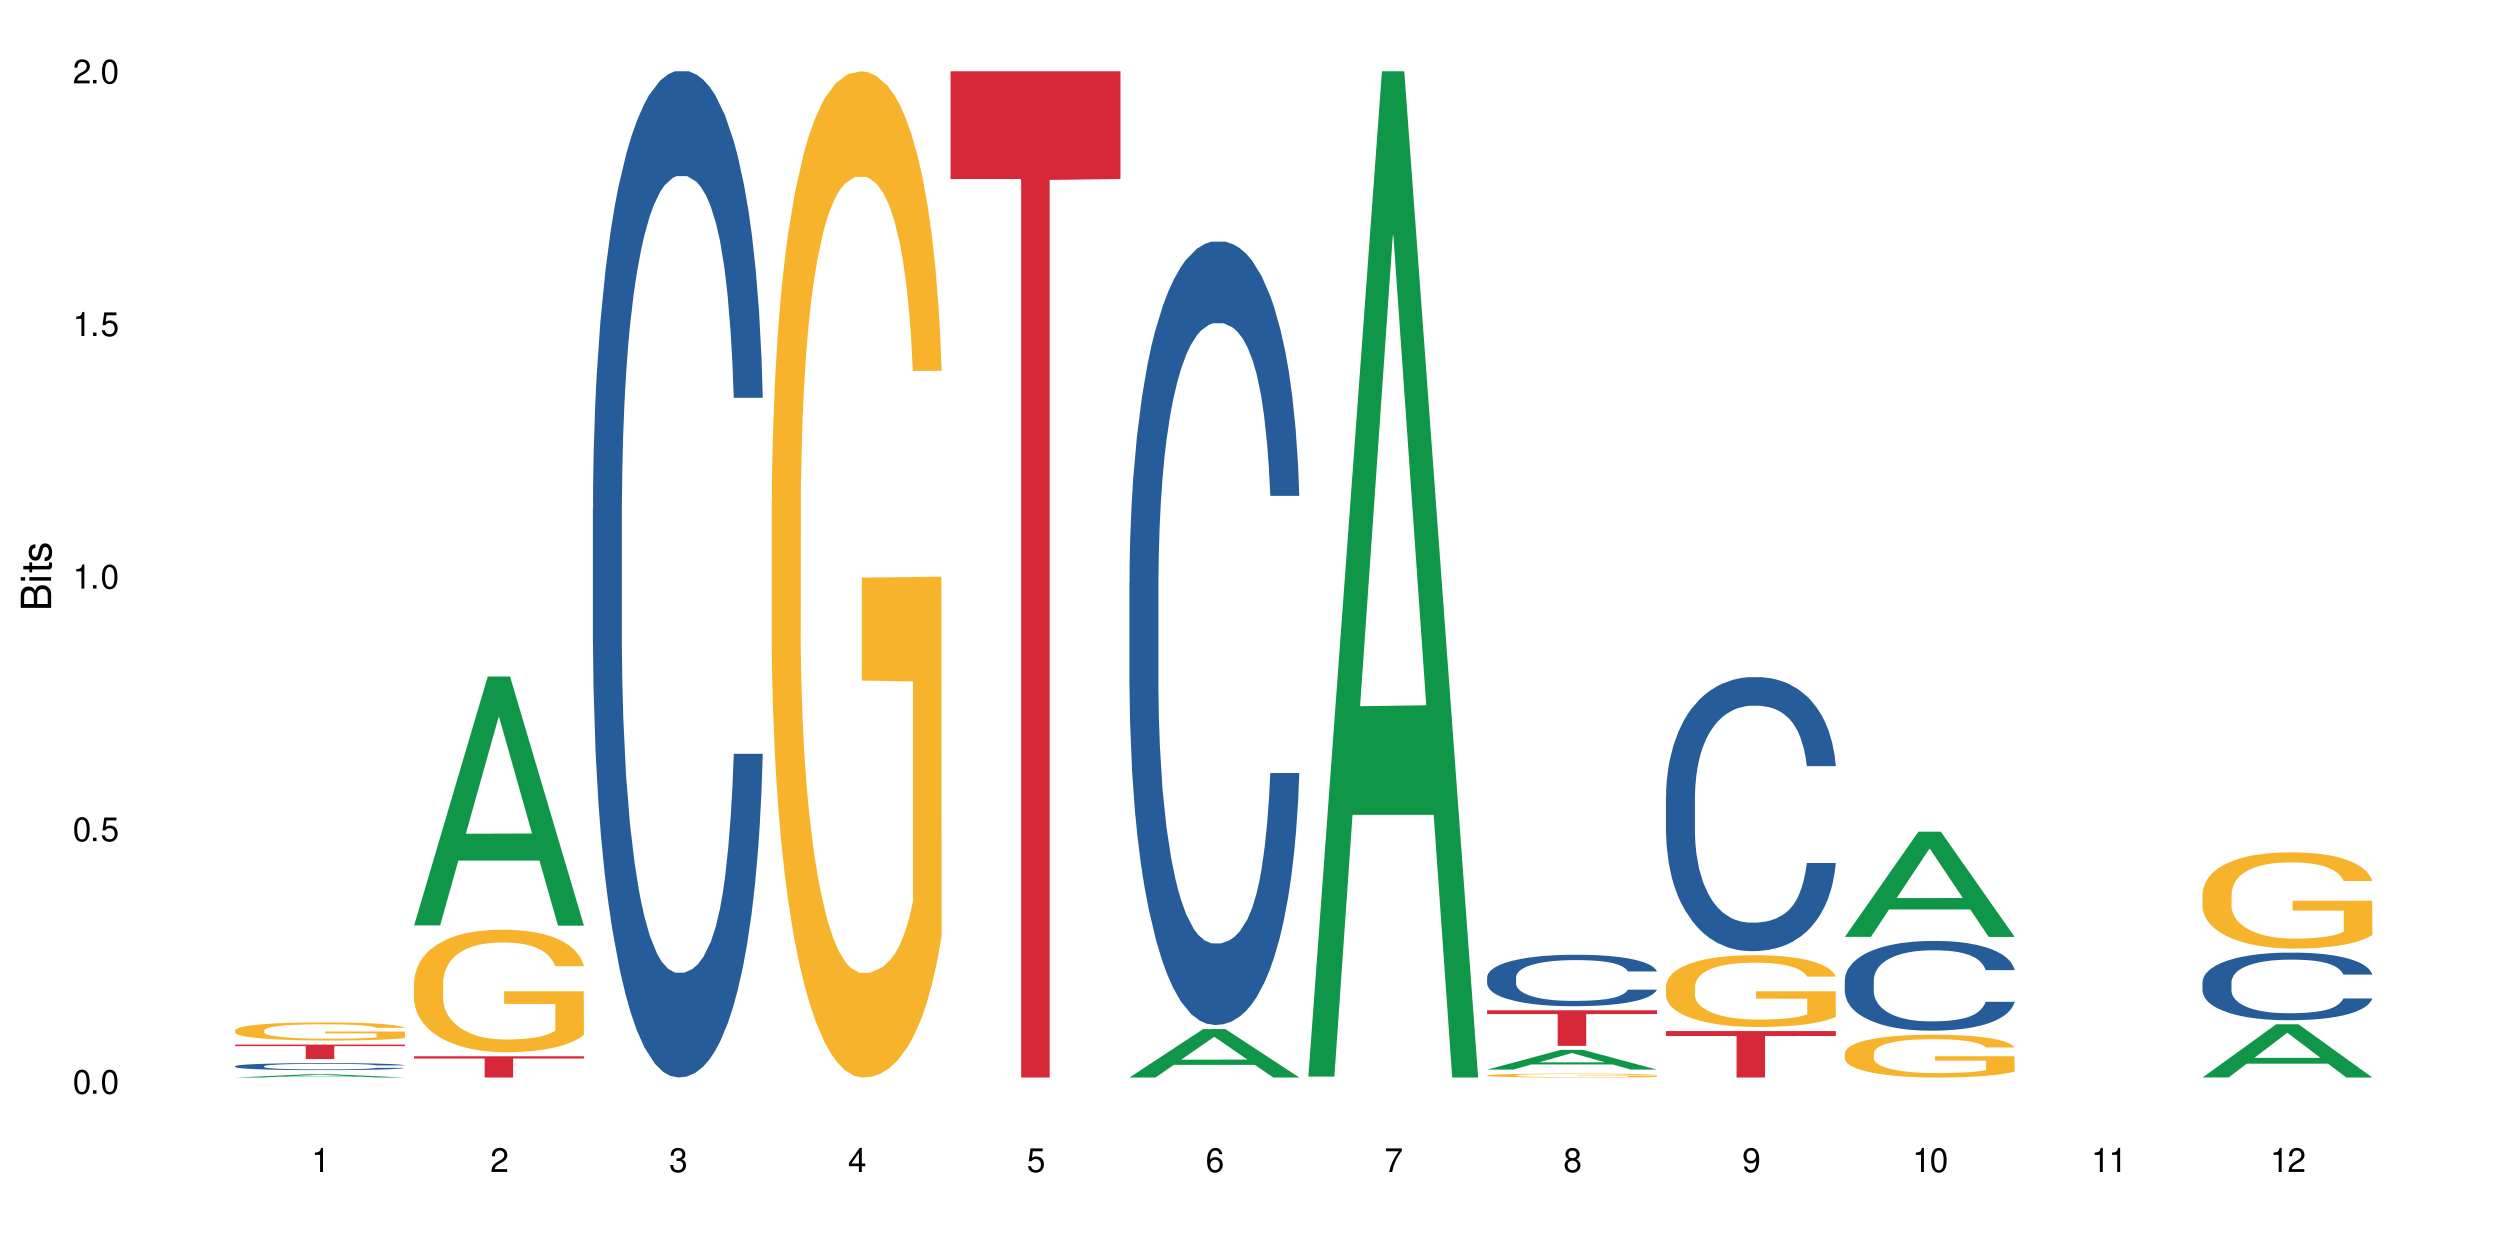 <?xml version="1.0" encoding="UTF-8"?>
<svg xmlns="http://www.w3.org/2000/svg" xmlns:xlink="http://www.w3.org/1999/xlink" width="720" height="360" viewBox="0 0 720 360">
<defs>
<g>
<g id="glyph-0-0">
</g>
<g id="glyph-0-1">
<path d="M 2.641 -6.938 C 2 -6.938 1.422 -6.656 1.078 -6.172 C 0.641 -5.562 0.406 -4.641 0.406 -3.359 C 0.406 -1.016 1.188 0.219 2.641 0.219 C 4.078 0.219 4.859 -1.016 4.859 -3.297 C 4.859 -4.641 4.656 -5.547 4.203 -6.172 C 3.844 -6.656 3.281 -6.938 2.641 -6.938 Z M 2.641 -6.188 C 3.547 -6.188 4 -5.25 4 -3.375 C 4 -1.406 3.562 -0.484 2.625 -0.484 C 1.734 -0.484 1.281 -1.438 1.281 -3.344 C 1.281 -5.25 1.734 -6.188 2.641 -6.188 Z M 2.641 -6.188 "/>
</g>
<g id="glyph-0-2">
<path d="M 1.828 -1 L 0.828 -1 L 0.828 0 L 1.828 0 Z M 1.828 -1 "/>
</g>
<g id="glyph-0-3">
<path d="M 4.562 -6.797 L 1.062 -6.797 L 0.547 -3.094 L 1.328 -3.094 C 1.719 -3.562 2.047 -3.734 2.578 -3.734 C 3.484 -3.734 4.062 -3.109 4.062 -2.094 C 4.062 -1.125 3.484 -0.531 2.578 -0.531 C 1.828 -0.531 1.375 -0.906 1.188 -1.672 L 0.328 -1.672 C 0.453 -1.109 0.547 -0.844 0.75 -0.594 C 1.125 -0.078 1.828 0.219 2.594 0.219 C 3.969 0.219 4.922 -0.781 4.922 -2.219 C 4.922 -3.562 4.031 -4.484 2.719 -4.484 C 2.25 -4.484 1.859 -4.359 1.469 -4.062 L 1.734 -5.969 L 4.562 -5.969 Z M 4.562 -6.797 "/>
</g>
<g id="glyph-0-4">
<path d="M 2.484 -4.938 L 2.484 0 L 3.328 0 L 3.328 -6.938 L 2.766 -6.938 C 2.469 -5.875 2.281 -5.734 0.984 -5.562 L 0.984 -4.938 Z M 2.484 -4.938 "/>
</g>
<g id="glyph-0-5">
<path d="M 4.859 -0.828 L 1.281 -0.828 C 1.359 -1.406 1.672 -1.781 2.5 -2.281 L 3.469 -2.828 C 4.406 -3.344 4.906 -4.062 4.906 -4.906 C 4.906 -5.484 4.672 -6.031 4.266 -6.406 C 3.859 -6.766 3.375 -6.938 2.719 -6.938 C 1.859 -6.938 1.219 -6.625 0.844 -6.031 C 0.609 -5.672 0.5 -5.234 0.484 -4.531 L 1.328 -4.531 C 1.359 -5.016 1.406 -5.281 1.531 -5.516 C 1.75 -5.938 2.188 -6.203 2.703 -6.203 C 3.469 -6.203 4.031 -5.641 4.031 -4.891 C 4.031 -4.344 3.719 -3.859 3.125 -3.516 L 2.234 -3 C 0.812 -2.172 0.406 -1.531 0.328 -0.016 L 4.859 -0.016 Z M 4.859 -0.828 "/>
</g>
<g id="glyph-0-6">
<path d="M 2.125 -3.188 L 2.578 -3.188 C 3.5 -3.188 3.984 -2.766 3.984 -1.922 C 3.984 -1.062 3.469 -0.531 2.594 -0.531 C 1.656 -0.531 1.203 -1 1.156 -2.016 L 0.312 -2.016 C 0.344 -1.453 0.438 -1.094 0.609 -0.781 C 0.953 -0.109 1.625 0.219 2.547 0.219 C 3.953 0.219 4.859 -0.625 4.859 -1.938 C 4.859 -2.828 4.516 -3.297 3.703 -3.594 C 4.344 -3.844 4.656 -4.328 4.656 -5.031 C 4.656 -6.219 3.875 -6.938 2.578 -6.938 C 1.203 -6.938 0.484 -6.172 0.453 -4.703 L 1.297 -4.703 C 1.312 -5.125 1.344 -5.359 1.453 -5.578 C 1.641 -5.969 2.062 -6.203 2.594 -6.203 C 3.344 -6.203 3.797 -5.75 3.797 -5 C 3.797 -4.516 3.609 -4.219 3.25 -4.047 C 3.016 -3.953 2.703 -3.922 2.125 -3.906 Z M 2.125 -3.188 "/>
</g>
<g id="glyph-0-7">
<path d="M 3.141 -1.672 L 3.141 0 L 3.984 0 L 3.984 -1.672 L 4.984 -1.672 L 4.984 -2.438 L 3.984 -2.438 L 3.984 -6.938 L 3.359 -6.938 L 0.266 -2.578 L 0.266 -1.672 Z M 3.141 -2.438 L 1 -2.438 L 3.141 -5.5 Z M 3.141 -2.438 "/>
</g>
<g id="glyph-0-8">
<path d="M 4.781 -5.125 C 4.609 -6.266 3.891 -6.938 2.844 -6.938 C 2.094 -6.938 1.422 -6.578 1.031 -5.953 C 0.594 -5.266 0.406 -4.422 0.406 -3.172 C 0.406 -2 0.578 -1.25 0.984 -0.641 C 1.359 -0.078 1.953 0.219 2.703 0.219 C 3.984 0.219 4.922 -0.75 4.922 -2.094 C 4.922 -3.375 4.062 -4.281 2.844 -4.281 C 2.172 -4.281 1.641 -4.031 1.281 -3.516 C 1.281 -5.234 1.828 -6.188 2.797 -6.188 C 3.391 -6.188 3.797 -5.797 3.938 -5.125 Z M 2.734 -3.531 C 3.547 -3.531 4.062 -2.953 4.062 -2.031 C 4.062 -1.156 3.484 -0.531 2.703 -0.531 C 1.922 -0.531 1.328 -1.188 1.328 -2.078 C 1.328 -2.938 1.906 -3.531 2.734 -3.531 Z M 2.734 -3.531 "/>
</g>
<g id="glyph-0-9">
<path d="M 4.984 -6.797 L 0.438 -6.797 L 0.438 -5.969 L 4.109 -5.969 C 2.5 -3.656 1.828 -2.234 1.328 0 L 2.219 0 C 2.594 -2.172 3.453 -4.047 4.984 -6.094 Z M 4.984 -6.797 "/>
</g>
<g id="glyph-0-10">
<path d="M 3.75 -3.656 C 4.469 -4.094 4.688 -4.438 4.688 -5.078 C 4.688 -6.172 3.844 -6.938 2.641 -6.938 C 1.438 -6.938 0.594 -6.172 0.594 -5.094 C 0.594 -4.438 0.812 -4.094 1.516 -3.656 C 0.734 -3.266 0.359 -2.703 0.359 -1.922 C 0.359 -0.656 1.281 0.219 2.641 0.219 C 3.984 0.219 4.922 -0.656 4.922 -1.922 C 4.922 -2.703 4.531 -3.266 3.75 -3.656 Z M 2.641 -6.188 C 3.359 -6.188 3.812 -5.75 3.812 -5.062 C 3.812 -4.406 3.344 -3.984 2.641 -3.984 C 1.922 -3.984 1.453 -4.406 1.453 -5.078 C 1.453 -5.75 1.922 -6.188 2.641 -6.188 Z M 2.641 -3.266 C 3.484 -3.266 4.062 -2.719 4.062 -1.906 C 4.062 -1.078 3.484 -0.531 2.625 -0.531 C 1.797 -0.531 1.219 -1.094 1.219 -1.906 C 1.219 -2.719 1.781 -3.266 2.641 -3.266 Z M 2.641 -3.266 "/>
</g>
<g id="glyph-0-11">
<path d="M 0.516 -1.578 C 0.672 -0.453 1.406 0.219 2.438 0.219 C 3.188 0.219 3.859 -0.141 4.266 -0.766 C 4.688 -1.453 4.891 -2.297 4.891 -3.547 C 4.891 -4.719 4.703 -5.453 4.312 -6.078 C 3.938 -6.641 3.344 -6.938 2.594 -6.938 C 1.297 -6.938 0.359 -5.969 0.359 -4.625 C 0.359 -3.344 1.234 -2.453 2.453 -2.453 C 3.094 -2.453 3.578 -2.672 4.016 -3.203 C 4 -1.484 3.469 -0.531 2.5 -0.531 C 1.906 -0.531 1.484 -0.906 1.359 -1.578 Z M 2.578 -6.203 C 3.375 -6.203 3.969 -5.531 3.969 -4.641 C 3.969 -3.797 3.391 -3.188 2.547 -3.188 C 1.734 -3.188 1.234 -3.766 1.234 -4.688 C 1.234 -5.562 1.797 -6.203 2.578 -6.203 Z M 2.578 -6.203 "/>
</g>
<g id="glyph-1-0">
</g>
<g id="glyph-1-1">
<path d="M 0 -0.953 L 0 -4.891 C 0 -5.719 -0.234 -6.344 -0.734 -6.797 C -1.188 -7.234 -1.812 -7.469 -2.5 -7.469 C -3.547 -7.469 -4.188 -7 -4.625 -5.875 C -4.984 -6.688 -5.625 -7.094 -6.531 -7.094 C -7.172 -7.094 -7.734 -6.859 -8.141 -6.391 C -8.562 -5.922 -8.75 -5.344 -8.75 -4.5 L -8.75 -0.953 Z M -4.984 -2.062 L -7.766 -2.062 L -7.766 -4.219 C -7.766 -4.844 -7.688 -5.203 -7.453 -5.5 C -7.219 -5.812 -6.859 -5.969 -6.375 -5.969 C -5.891 -5.969 -5.531 -5.812 -5.297 -5.5 C -5.062 -5.203 -4.984 -4.844 -4.984 -4.219 Z M -0.984 -2.062 L -4 -2.062 L -4 -4.781 C -4 -5.766 -3.438 -6.359 -2.484 -6.359 C -1.547 -6.359 -0.984 -5.766 -0.984 -4.781 Z M -0.984 -2.062 "/>
</g>
<g id="glyph-1-2">
<path d="M -6.281 -1.797 L -6.281 -0.797 L 0 -0.797 L 0 -1.797 Z M -8.75 -1.797 L -8.75 -0.797 L -7.484 -0.797 L -7.484 -1.797 Z M -8.75 -1.797 "/>
</g>
<g id="glyph-1-3">
<path d="M -6.281 -3.047 L -6.281 -2.016 L -8.016 -2.016 L -8.016 -1.016 L -6.281 -1.016 L -6.281 -0.172 L -5.469 -0.172 L -5.469 -1.016 L -0.719 -1.016 C -0.078 -1.016 0.281 -1.453 0.281 -2.234 C 0.281 -2.5 0.25 -2.719 0.188 -3.047 L -0.641 -3.047 C -0.609 -2.906 -0.594 -2.766 -0.594 -2.562 C -0.594 -2.141 -0.719 -2.016 -1.156 -2.016 L -5.469 -2.016 L -5.469 -3.047 Z M -6.281 -3.047 "/>
</g>
<g id="glyph-1-4">
<path d="M -4.531 -5.25 C -5.766 -5.25 -6.469 -4.422 -6.469 -2.969 C -6.469 -1.516 -5.719 -0.562 -4.547 -0.562 C -3.562 -0.562 -3.094 -1.062 -2.734 -2.562 L -2.516 -3.484 C -2.344 -4.188 -2.094 -4.469 -1.641 -4.469 C -1.047 -4.469 -0.641 -3.875 -0.641 -3 C -0.641 -2.453 -0.797 -2 -1.062 -1.75 C -1.25 -1.594 -1.422 -1.531 -1.875 -1.469 L -1.875 -0.406 C -0.422 -0.453 0.281 -1.266 0.281 -2.922 C 0.281 -4.5 -0.5 -5.516 -1.719 -5.516 C -2.656 -5.516 -3.172 -4.984 -3.469 -3.734 L -3.703 -2.766 C -3.891 -1.953 -4.156 -1.609 -4.594 -1.609 C -5.188 -1.609 -5.547 -2.125 -5.547 -2.938 C -5.547 -3.75 -5.203 -4.172 -4.531 -4.203 Z M -4.531 -5.25 "/>
</g>
</g>
</defs>
<rect x="-72" y="-36" width="864" height="432" fill="rgb(100%, 100%, 100%)" fill-opacity="1"/>
<path fill-rule="nonzero" fill="rgb(6.275%, 58.824%, 28.235%)" fill-opacity="1" d="M 67.73 310.332 L 67.785 310.332 L 88.957 309.367 L 95.387 309.367 L 116.664 310.332 L 109.188 310.332 L 103.855 310.082 L 80.488 310.082 L 75.258 310.332 L 67.73 310.332 L 82.734 309.977 L 101.711 309.977 L 92.25 309.523 L 92.145 309.523 L 92.039 309.527 L 82.684 309.977 L 82.734 309.977 Z M 67.73 310.332 "/>
<path fill-rule="nonzero" fill="rgb(14.51%, 36.078%, 60%)" fill-opacity="1" d="M 67.73 307.055 L 67.789 307.051 L 67.789 307.008 L 67.969 306.938 L 68.387 306.848 L 68.805 306.785 L 69.879 306.676 L 71.371 306.57 L 72.922 306.488 L 74.055 306.441 L 75.07 306.406 L 77.398 306.336 L 78.891 306.301 L 80.5 306.27 L 82.469 306.238 L 83.902 306.219 L 87.125 306.188 L 89.512 306.176 L 91.363 306.172 L 95.359 306.172 L 97.746 306.18 L 99.477 306.188 L 101.387 306.203 L 102.996 306.219 L 105.801 306.258 L 108.309 306.312 L 109.441 306.34 L 111.234 306.398 L 112.605 306.453 L 113.559 306.504 L 114.633 306.57 L 115.59 306.656 L 116.305 306.75 L 116.664 306.828 L 108.309 306.828 L 107.891 306.754 L 107.414 306.699 L 106.52 306.621 L 105.625 306.566 L 104.371 306.516 L 103.238 306.48 L 101.684 306.445 L 100.312 306.422 L 98.879 306.406 L 97.508 306.395 L 94.883 306.383 L 91.84 306.383 L 90.707 306.387 L 88.379 306.402 L 87.125 306.414 L 85.336 306.441 L 84.082 306.465 L 82.59 306.5 L 81.574 306.531 L 80.32 306.582 L 79.426 306.625 L 78.414 306.684 L 77.816 306.73 L 77.277 306.785 L 76.801 306.844 L 76.441 306.91 L 76.203 306.977 L 76.086 307.047 L 76.086 307.332 L 76.203 307.398 L 76.504 307.477 L 77.277 307.59 L 78.414 307.691 L 79.727 307.766 L 80.977 307.824 L 81.695 307.848 L 82.648 307.879 L 84.141 307.918 L 86.289 307.953 L 87.543 307.969 L 89.453 307.984 L 91.422 307.992 L 94.047 307.992 L 96.375 307.984 L 97.926 307.973 L 99.535 307.957 L 101.746 307.926 L 103.117 307.898 L 104.312 307.863 L 105.207 307.828 L 105.801 307.797 L 106.699 307.738 L 107.414 307.676 L 107.949 307.613 L 108.309 307.547 L 116.664 307.547 L 116.305 307.621 L 115.77 307.695 L 115.23 307.75 L 114.395 307.812 L 113.441 307.871 L 112.066 307.938 L 110.934 307.98 L 109.441 308.027 L 108.07 308.062 L 106.578 308.094 L 104.371 308.129 L 102.938 308.148 L 101.387 308.164 L 99.535 308.18 L 97.211 308.191 L 94.703 308.199 L 92.375 308.203 L 89.871 308.199 L 88.02 308.191 L 85.574 308.176 L 82.531 308.141 L 80.32 308.105 L 78.59 308.07 L 77.102 308.031 L 75.43 307.984 L 73.281 307.902 L 71.969 307.84 L 71.074 307.785 L 70.059 307.715 L 69.344 307.648 L 68.508 307.543 L 67.91 307.414 L 67.73 307.312 Z M 67.73 307.055 "/>
<path fill-rule="nonzero" fill="rgb(96.863%, 70.196%, 16.863%)" fill-opacity="1" d="M 67.73 296.691 L 67.789 296.688 L 67.789 296.594 L 68.031 296.379 L 68.625 296.082 L 69.402 295.84 L 70.238 295.648 L 70.773 295.547 L 71.668 295.402 L 72.445 295.297 L 74.414 295.082 L 76.922 294.883 L 78.293 294.797 L 79.844 294.715 L 82.051 294.625 L 83.066 294.594 L 86.172 294.516 L 89.691 294.469 L 93.57 294.453 L 95.359 294.457 L 97.805 294.477 L 101.148 294.531 L 103.059 294.578 L 104.551 294.625 L 106.102 294.688 L 108.012 294.781 L 109.801 294.898 L 111.234 295.012 L 112.664 295.156 L 113.859 295.309 L 114.871 295.477 L 115.77 295.676 L 116.305 295.844 L 116.664 296.012 L 108.367 296.012 L 107.891 295.844 L 107.355 295.715 L 106.461 295.555 L 105.562 295.441 L 104.668 295.352 L 102.996 295.227 L 101.566 295.152 L 99.777 295.082 L 98.047 295.039 L 96.074 295.012 L 94.883 295.004 L 91.719 295.004 L 88.855 295.035 L 87.184 295.074 L 85.992 295.113 L 84.32 295.184 L 83.305 295.242 L 82.707 295.281 L 80.918 295.426 L 79.727 295.562 L 79.07 295.652 L 78.234 295.797 L 77.637 295.926 L 76.98 296.113 L 76.621 296.258 L 76.145 296.582 L 76.086 297.441 L 76.266 297.625 L 76.621 297.82 L 77.102 297.992 L 77.816 298.172 L 78.531 298.312 L 79.785 298.496 L 80.859 298.621 L 81.695 298.703 L 83.305 298.832 L 83.961 298.875 L 85.512 298.961 L 87.125 299.027 L 89.094 299.086 L 90.586 299.113 L 92.973 299.137 L 96.016 299.137 L 99.598 299.109 L 101.863 299.07 L 103.414 299.031 L 104.43 299 L 105.684 298.945 L 106.578 298.898 L 107.414 298.844 L 108.43 298.766 L 108.43 297.625 L 93.688 297.617 L 93.688 297.082 L 116.602 297.078 L 116.664 298.945 L 115.41 299.074 L 113.859 299.199 L 112.367 299.293 L 110.816 299.375 L 108.605 299.465 L 106.816 299.523 L 104.07 299.59 L 101.566 299.633 L 98.941 299.66 L 96.613 299.676 L 93.867 299.68 L 91.422 299.672 L 88.797 299.641 L 86.707 299.605 L 84.797 299.555 L 82.887 299.496 L 80.5 299.395 L 78.949 299.312 L 77.34 299.215 L 75.727 299.094 L 74.297 298.965 L 73.34 298.863 L 72.387 298.75 L 71.371 298.605 L 70.418 298.445 L 69.699 298.297 L 69.043 298.129 L 68.566 297.973 L 68.09 297.758 L 67.852 297.586 L 67.73 297.438 Z M 67.73 296.691 "/>
<path fill-rule="nonzero" fill="rgb(83.922%, 15.686%, 22.353%)" fill-opacity="1" d="M 67.73 300.844 L 116.664 300.844 L 116.664 301.289 L 96.27 301.293 L 96.27 305.008 L 88.066 305.008 L 88.066 301.297 L 87.945 301.289 L 67.73 301.289 Z M 67.73 300.844 "/>
<path fill-rule="nonzero" fill="rgb(6.275%, 58.824%, 28.235%)" fill-opacity="1" d="M 119.238 266.52 L 119.289 266.453 L 140.465 194.844 L 146.895 194.844 L 168.172 266.59 L 160.695 266.59 L 155.363 247.859 L 131.996 247.859 L 126.766 266.52 L 119.238 266.52 L 134.242 240.113 L 153.219 240.047 L 143.758 206.566 L 143.652 206.5 L 143.547 206.703 L 134.191 240.047 L 134.242 240.113 Z M 119.238 266.52 "/>
<path fill-rule="nonzero" fill="rgb(96.863%, 70.196%, 16.863%)" fill-opacity="1" d="M 119.238 282.867 L 119.297 282.836 L 119.297 282.191 L 119.535 280.738 L 120.133 278.742 L 120.91 277.098 L 121.746 275.809 L 122.281 275.133 L 123.176 274.164 L 123.953 273.457 L 125.922 272.008 L 128.43 270.652 L 129.801 270.074 L 131.352 269.523 L 133.559 268.914 L 134.574 268.688 L 137.676 268.172 L 141.199 267.848 L 145.078 267.754 L 146.867 267.785 L 149.312 267.914 L 152.656 268.27 L 154.566 268.59 L 156.059 268.914 L 157.609 269.332 L 159.52 269.977 L 161.309 270.75 L 162.742 271.523 L 164.172 272.488 L 165.367 273.52 L 166.379 274.648 L 167.277 276.004 L 167.812 277.129 L 168.172 278.258 L 159.875 278.258 L 159.398 277.129 L 158.863 276.262 L 157.965 275.195 L 157.07 274.422 L 156.176 273.812 L 154.504 272.973 L 153.074 272.457 L 151.281 272.008 L 149.551 271.715 L 147.582 271.523 L 146.391 271.457 L 143.227 271.457 L 140.363 271.684 L 138.691 271.941 L 137.5 272.199 L 135.828 272.684 L 134.812 273.07 L 134.215 273.328 L 132.426 274.328 L 131.234 275.23 L 130.578 275.84 L 129.742 276.809 L 129.145 277.68 L 128.488 278.969 L 128.129 279.934 L 127.652 282.125 L 127.594 287.926 L 127.773 289.152 L 128.129 290.473 L 128.605 291.633 L 129.324 292.859 L 130.039 293.793 L 131.293 295.051 L 132.367 295.887 L 133.203 296.434 L 134.812 297.305 L 135.469 297.594 L 137.02 298.176 L 138.633 298.625 L 140.602 299.012 L 142.094 299.207 L 144.48 299.367 L 147.523 299.367 L 151.105 299.176 L 153.371 298.918 L 154.922 298.66 L 155.938 298.434 L 157.191 298.078 L 158.086 297.758 L 158.922 297.402 L 159.938 296.855 L 159.938 289.152 L 145.195 289.121 L 145.195 285.508 L 168.109 285.477 L 168.172 298.078 L 166.918 298.949 L 165.367 299.785 L 163.875 300.43 L 162.324 300.98 L 160.113 301.59 L 158.324 301.977 L 155.578 302.43 L 153.074 302.719 L 150.449 302.914 L 148.121 303.008 L 145.375 303.043 L 142.93 302.977 L 140.305 302.785 L 138.215 302.527 L 136.305 302.203 L 134.395 301.785 L 132.008 301.109 L 130.457 300.559 L 128.848 299.883 L 127.234 299.078 L 125.801 298.207 L 124.848 297.531 L 123.895 296.758 L 122.879 295.789 L 121.926 294.695 L 121.207 293.695 L 120.551 292.566 L 120.074 291.504 L 119.598 290.055 L 119.359 288.895 L 119.238 287.895 Z M 119.238 282.867 "/>
<path fill-rule="nonzero" fill="rgb(83.922%, 15.686%, 22.353%)" fill-opacity="1" d="M 119.238 304.207 L 168.172 304.207 L 168.172 304.863 L 147.777 304.867 L 147.777 310.332 L 139.574 310.332 L 139.574 304.871 L 139.453 304.863 L 119.238 304.863 Z M 119.238 304.207 "/>
<path fill-rule="nonzero" fill="rgb(14.51%, 36.078%, 60%)" fill-opacity="1" d="M 170.746 146.621 L 170.805 146.355 L 170.805 140 L 170.984 129.934 L 171.402 117.215 L 171.82 108.477 L 172.895 92.844 L 174.387 77.746 L 175.938 66.09 L 177.07 59.203 L 178.086 53.902 L 180.414 44.102 L 181.906 39.07 L 183.516 34.566 L 185.484 30.062 L 186.918 27.414 L 190.141 23.176 L 192.527 21.32 L 194.375 20.527 L 198.375 20.527 L 200.762 21.586 L 202.492 22.91 L 204.402 25.031 L 206.012 27.414 L 208.816 33.242 L 211.324 40.66 L 212.457 44.898 L 214.25 53.109 L 215.621 61.055 L 216.574 67.945 L 217.648 77.746 L 218.605 89.668 L 219.32 103.176 L 219.68 114.566 L 211.324 114.566 L 210.906 103.973 L 210.43 95.758 L 209.535 84.898 L 208.641 77.215 L 207.387 69.535 L 206.25 64.5 L 204.699 59.469 L 203.328 56.289 L 201.895 53.902 L 200.523 52.316 L 197.898 50.727 L 194.855 50.727 L 193.719 51.254 L 191.395 53.375 L 190.141 55.23 L 188.352 58.938 L 187.098 62.383 L 185.605 67.68 L 184.59 72.184 L 183.336 79.07 L 182.441 85.164 L 181.426 93.906 L 180.832 100.527 L 180.293 107.945 L 179.816 116.688 L 179.457 125.957 L 179.219 135.762 L 179.102 145.297 L 179.102 186.355 L 179.219 195.895 L 179.52 207.02 L 180.293 223.18 L 181.426 237.219 L 182.742 248.344 L 183.992 256.293 L 184.711 260 L 185.664 264.238 L 187.156 269.535 L 189.305 274.836 L 190.559 276.953 L 192.469 279.074 L 194.438 280.133 L 197.062 280.133 L 199.391 279.074 L 200.941 277.75 L 202.551 275.629 L 204.762 271.125 L 206.133 266.887 L 207.324 261.855 L 208.223 256.82 L 208.816 252.582 L 209.711 244.371 L 210.43 235.363 L 210.965 226.094 L 211.324 217.086 L 219.68 217.086 L 219.32 227.684 L 218.785 238.012 L 218.246 245.695 L 217.41 254.969 L 216.457 263.18 L 215.082 272.449 L 213.949 278.543 L 212.457 285.168 L 211.086 290.199 L 209.594 294.703 L 207.387 300 L 205.953 302.648 L 204.402 305.035 L 202.551 307.152 L 200.227 309.008 L 197.719 310.066 L 195.391 310.332 L 192.887 309.801 L 191.035 308.742 L 188.59 306.359 L 185.547 301.59 L 183.336 296.559 L 181.605 291.523 L 180.113 286.227 L 178.445 279.074 L 176.297 267.418 L 174.984 258.41 L 174.086 250.992 L 173.074 240.664 L 172.355 231.391 L 171.523 216.555 L 170.926 197.746 L 170.746 183.18 Z M 170.746 146.621 "/>
<path fill-rule="nonzero" fill="rgb(96.863%, 70.196%, 16.863%)" fill-opacity="1" d="M 222.254 144.652 L 222.312 144.387 L 222.312 139.094 L 222.551 127.184 L 223.148 110.777 L 223.926 97.277 L 224.762 86.691 L 225.297 81.133 L 226.191 73.195 L 226.969 67.371 L 228.938 55.461 L 231.445 44.348 L 232.816 39.582 L 234.367 35.082 L 236.574 30.055 L 237.59 28.203 L 240.691 23.965 L 244.215 21.32 L 248.094 20.527 L 249.883 20.789 L 252.328 21.848 L 255.672 24.762 L 257.582 27.406 L 259.07 30.055 L 260.625 33.496 L 262.535 38.789 L 264.324 45.141 L 265.754 51.492 L 267.188 59.43 L 268.383 67.902 L 269.395 77.164 L 270.289 88.281 L 270.828 97.543 L 271.188 106.805 L 262.891 106.805 L 262.414 97.543 L 261.875 90.398 L 260.98 81.664 L 260.086 75.312 L 259.191 70.281 L 257.52 63.402 L 256.09 59.168 L 254.297 55.461 L 252.566 53.078 L 250.598 51.492 L 249.406 50.961 L 246.242 50.961 L 243.379 52.816 L 241.707 54.934 L 240.516 57.051 L 238.844 61.02 L 237.828 64.195 L 237.23 66.312 L 235.441 74.516 L 234.25 81.93 L 233.59 86.957 L 232.758 94.898 L 232.16 102.043 L 231.504 112.629 L 231.145 120.57 L 230.668 138.566 L 230.609 186.207 L 230.785 196.262 L 231.145 207.113 L 231.621 216.641 L 232.34 226.699 L 233.055 234.375 L 234.309 244.695 L 235.383 251.578 L 236.219 256.078 L 237.828 263.223 L 238.484 265.605 L 240.035 270.367 L 241.648 274.074 L 243.617 277.25 L 245.109 278.836 L 247.496 280.16 L 250.539 280.16 L 254.121 278.574 L 256.387 276.457 L 257.938 274.34 L 258.953 272.484 L 260.207 269.574 L 261.102 266.926 L 261.938 264.016 L 262.949 259.516 L 262.949 196.262 L 248.211 195.996 L 248.211 166.355 L 271.125 166.09 L 271.188 269.574 L 269.934 276.719 L 268.383 283.602 L 266.891 288.895 L 265.34 293.395 L 263.129 298.422 L 261.34 301.598 L 258.594 305.305 L 256.09 307.688 L 253.465 309.273 L 251.137 310.066 L 248.391 310.332 L 245.945 309.805 L 243.32 308.215 L 241.23 306.098 L 239.32 303.453 L 237.41 300.012 L 235.023 294.453 L 233.473 289.953 L 231.859 284.395 L 230.25 277.777 L 228.816 270.633 L 227.863 265.074 L 226.91 258.723 L 225.895 250.781 L 224.938 241.785 L 224.223 233.578 L 223.566 224.316 L 223.09 215.582 L 222.613 203.672 L 222.375 194.145 L 222.254 185.941 Z M 222.254 144.652 "/>
<path fill-rule="nonzero" fill="rgb(83.922%, 15.686%, 22.353%)" fill-opacity="1" d="M 273.762 20.527 L 322.695 20.527 L 322.695 51.547 L 302.301 51.82 L 302.301 310.332 L 294.094 310.332 L 294.094 52.094 L 293.977 51.547 L 273.762 51.547 Z M 273.762 20.527 "/>
<path fill-rule="nonzero" fill="rgb(6.275%, 58.824%, 28.235%)" fill-opacity="1" d="M 325.27 310.32 L 325.32 310.305 L 346.492 296.379 L 352.926 296.379 L 374.199 310.332 L 366.727 310.332 L 361.395 306.691 L 338.023 306.691 L 332.797 310.32 L 325.27 310.32 L 340.273 305.184 L 359.25 305.168 L 349.789 298.656 L 349.684 298.645 L 349.578 298.684 L 340.219 305.168 L 340.273 305.184 Z M 325.27 310.32 "/>
<path fill-rule="nonzero" fill="rgb(14.51%, 36.078%, 60%)" fill-opacity="1" d="M 325.27 167.762 L 325.328 167.555 L 325.328 162.605 L 325.508 154.77 L 325.926 144.871 L 326.344 138.066 L 327.418 125.898 L 328.91 114.145 L 330.461 105.07 L 331.594 99.707 L 332.609 95.582 L 334.938 87.953 L 336.43 84.031 L 338.039 80.527 L 340.008 77.02 L 341.441 74.957 L 344.664 71.66 L 347.051 70.215 L 348.898 69.598 L 352.898 69.598 L 355.285 70.422 L 357.016 71.453 L 358.926 73.102 L 360.535 74.957 L 363.34 79.496 L 365.848 85.27 L 366.98 88.57 L 368.77 94.965 L 370.145 101.148 L 371.098 106.512 L 372.172 114.145 L 373.129 123.422 L 373.844 133.941 L 374.199 142.809 L 365.848 142.809 L 365.43 134.559 L 364.953 128.168 L 364.055 119.711 L 363.16 113.73 L 361.91 107.75 L 360.773 103.832 L 359.223 99.914 L 357.852 97.438 L 356.418 95.582 L 355.047 94.344 L 352.422 93.105 L 349.379 93.105 L 348.242 93.52 L 345.914 95.168 L 344.664 96.613 L 342.871 99.5 L 341.621 102.18 L 340.129 106.305 L 339.113 109.812 L 337.859 115.176 L 336.965 119.918 L 335.949 126.723 L 335.355 131.879 L 334.816 137.652 L 334.34 144.457 L 333.98 151.676 L 333.742 159.309 L 333.625 166.73 L 333.625 198.699 L 333.742 206.121 L 334.039 214.785 L 334.816 227.363 L 335.949 238.293 L 337.262 246.957 L 338.516 253.141 L 339.234 256.031 L 340.188 259.328 L 341.68 263.453 L 343.828 267.578 L 345.082 269.23 L 346.988 270.879 L 348.961 271.703 L 351.586 271.703 L 353.914 270.879 L 355.465 269.848 L 357.074 268.199 L 359.281 264.691 L 360.656 261.391 L 361.848 257.473 L 362.742 253.555 L 363.34 250.254 L 364.234 243.863 L 364.953 236.852 L 365.488 229.633 L 365.848 222.621 L 374.199 222.621 L 373.844 230.871 L 373.305 238.914 L 372.77 244.895 L 371.934 252.113 L 370.98 258.504 L 369.605 265.723 L 368.473 270.465 L 366.98 275.621 L 365.609 279.539 L 364.117 283.047 L 361.91 287.172 L 360.477 289.234 L 358.926 291.09 L 357.074 292.738 L 354.746 294.184 L 352.242 295.008 L 349.914 295.215 L 347.406 294.801 L 345.559 293.977 L 343.109 292.121 L 340.066 288.406 L 337.859 284.488 L 336.129 280.57 L 334.637 276.445 L 332.965 270.879 L 330.82 261.805 L 329.504 254.793 L 328.609 249.02 L 327.598 240.977 L 326.879 233.758 L 326.043 222.207 L 325.449 207.566 L 325.27 196.223 Z M 325.27 167.762 "/>
<path fill-rule="nonzero" fill="rgb(6.275%, 58.824%, 28.235%)" fill-opacity="1" d="M 376.777 310.059 L 376.828 309.789 L 398 20.527 L 404.43 20.527 L 425.707 310.332 L 418.234 310.332 L 412.902 234.684 L 389.531 234.684 L 384.305 310.059 L 376.777 310.059 L 391.781 203.391 L 410.758 203.117 L 401.293 67.875 L 401.191 67.602 L 401.086 68.418 L 391.727 203.117 L 391.781 203.391 Z M 376.777 310.059 "/>
<path fill-rule="nonzero" fill="rgb(6.275%, 58.824%, 28.235%)" fill-opacity="1" d="M 428.285 308.043 L 428.336 308.039 L 449.508 302.367 L 455.938 302.367 L 477.215 308.051 L 469.742 308.051 L 464.406 306.566 L 441.039 306.566 L 435.812 308.043 L 428.285 308.043 L 443.289 305.953 L 462.266 305.949 L 452.801 303.297 L 452.699 303.289 L 452.594 303.305 L 443.234 305.949 L 443.289 305.953 Z M 428.285 308.043 "/>
<path fill-rule="nonzero" fill="rgb(14.51%, 36.078%, 60%)" fill-opacity="1" d="M 428.285 281.426 L 428.344 281.41 L 428.344 281.086 L 428.523 280.57 L 428.941 279.922 L 429.359 279.473 L 430.434 278.676 L 431.926 277.902 L 433.477 277.309 L 434.609 276.957 L 435.625 276.684 L 437.949 276.184 L 439.441 275.926 L 441.055 275.695 L 443.023 275.469 L 444.457 275.332 L 447.68 275.113 L 450.066 275.02 L 451.914 274.98 L 455.914 274.98 L 458.301 275.035 L 460.031 275.102 L 461.941 275.211 L 463.551 275.332 L 466.355 275.629 L 468.863 276.008 L 469.996 276.227 L 471.785 276.645 L 473.16 277.051 L 474.113 277.402 L 475.188 277.902 L 476.141 278.512 L 476.859 279.203 L 477.215 279.785 L 468.863 279.785 L 468.445 279.246 L 467.969 278.824 L 467.07 278.27 L 466.176 277.875 L 464.922 277.484 L 463.789 277.227 L 462.238 276.969 L 460.867 276.809 L 459.434 276.684 L 458.062 276.605 L 455.434 276.523 L 452.391 276.523 L 451.258 276.551 L 448.93 276.66 L 447.68 276.754 L 445.887 276.941 L 444.633 277.117 L 443.145 277.391 L 442.129 277.621 L 440.875 277.973 L 439.98 278.281 L 438.965 278.73 L 438.367 279.07 L 437.832 279.449 L 437.355 279.895 L 436.996 280.367 L 436.758 280.871 L 436.637 281.355 L 436.637 283.457 L 436.758 283.941 L 437.055 284.512 L 437.832 285.336 L 438.965 286.055 L 440.277 286.625 L 441.531 287.031 L 442.246 287.219 L 443.203 287.438 L 444.695 287.707 L 446.844 287.977 L 448.094 288.086 L 450.004 288.195 L 451.973 288.25 L 454.602 288.25 L 456.926 288.195 L 458.48 288.125 L 460.09 288.02 L 462.297 287.789 L 463.672 287.57 L 464.863 287.312 L 465.758 287.059 L 466.355 286.84 L 467.25 286.422 L 467.969 285.961 L 468.504 285.484 L 468.863 285.027 L 477.215 285.027 L 476.859 285.566 L 476.32 286.094 L 475.785 286.488 L 474.949 286.961 L 473.992 287.383 L 472.621 287.855 L 471.488 288.168 L 469.996 288.504 L 468.625 288.762 L 467.133 288.992 L 464.922 289.262 L 463.492 289.398 L 461.941 289.52 L 460.09 289.629 L 457.762 289.723 L 455.258 289.777 L 452.93 289.793 L 450.422 289.766 L 448.574 289.711 L 446.125 289.59 L 443.082 289.344 L 440.875 289.086 L 439.145 288.832 L 437.652 288.559 L 435.98 288.195 L 433.832 287.598 L 432.52 287.137 L 431.625 286.758 L 430.613 286.23 L 429.895 285.758 L 429.059 285 L 428.465 284.039 L 428.285 283.293 Z M 428.285 281.426 "/>
<path fill-rule="nonzero" fill="rgb(96.863%, 70.196%, 16.863%)" fill-opacity="1" d="M 428.285 309.691 L 428.344 309.691 L 428.344 309.672 L 428.582 309.625 L 429.18 309.562 L 429.953 309.512 L 430.789 309.469 L 431.328 309.449 L 432.223 309.418 L 433 309.395 L 434.969 309.348 L 437.473 309.305 L 438.848 309.289 L 440.398 309.27 L 442.605 309.25 L 443.621 309.242 L 446.723 309.227 L 450.242 309.219 L 454.121 309.215 L 455.914 309.215 L 458.359 309.219 L 461.703 309.23 L 463.609 309.242 L 465.102 309.25 L 466.652 309.266 L 468.562 309.285 L 470.355 309.309 L 471.785 309.332 L 473.219 309.363 L 474.41 309.398 L 475.426 309.434 L 476.32 309.477 L 476.859 309.512 L 477.215 309.547 L 468.922 309.547 L 468.445 309.512 L 467.906 309.484 L 467.012 309.449 L 466.117 309.426 L 465.223 309.406 L 463.551 309.379 L 462.117 309.363 L 460.328 309.348 L 458.598 309.34 L 456.629 309.332 L 452.273 309.332 L 449.41 309.34 L 447.738 309.348 L 446.543 309.355 L 444.875 309.371 L 443.859 309.383 L 443.262 309.391 L 441.473 309.422 L 440.277 309.449 L 439.621 309.469 L 438.785 309.5 L 438.191 309.527 L 437.535 309.57 L 437.176 309.602 L 436.699 309.668 L 436.637 309.852 L 436.816 309.891 L 437.176 309.934 L 437.652 309.973 L 438.367 310.008 L 439.086 310.039 L 440.34 310.078 L 441.414 310.105 L 442.246 310.125 L 443.859 310.152 L 444.516 310.16 L 446.066 310.18 L 447.68 310.191 L 449.648 310.203 L 451.141 310.211 L 453.527 310.215 L 456.57 310.215 L 460.148 310.211 L 462.418 310.203 L 463.969 310.195 L 464.984 310.188 L 466.238 310.176 L 467.133 310.164 L 467.969 310.152 L 468.98 310.137 L 468.98 309.891 L 454.242 309.891 L 454.242 309.777 L 477.156 309.777 L 477.215 310.176 L 475.965 310.203 L 474.41 310.23 L 472.918 310.25 L 471.367 310.266 L 469.16 310.285 L 467.371 310.297 L 464.625 310.312 L 462.117 310.32 L 459.492 310.328 L 457.164 310.332 L 451.973 310.332 L 449.348 310.324 L 447.262 310.316 L 443.441 310.293 L 441.055 310.27 L 439.504 310.254 L 437.891 310.23 L 436.281 310.207 L 434.848 310.18 L 433.895 310.156 L 432.938 310.133 L 431.926 310.102 L 430.969 310.066 L 430.254 310.035 L 429.598 310 L 429.121 309.965 L 428.641 309.922 L 428.402 309.883 L 428.285 309.852 Z M 428.285 309.691 "/>
<path fill-rule="nonzero" fill="rgb(83.922%, 15.686%, 22.353%)" fill-opacity="1" d="M 428.285 290.957 L 477.215 290.957 L 477.215 292.051 L 456.824 292.062 L 456.824 301.203 L 448.617 301.203 L 448.617 292.07 L 448.5 292.051 L 428.285 292.051 Z M 428.285 290.957 "/>
<path fill-rule="nonzero" fill="rgb(14.51%, 36.078%, 60%)" fill-opacity="1" d="M 479.793 229.363 L 479.852 229.289 L 479.852 227.559 L 480.031 224.816 L 480.449 221.355 L 480.867 218.977 L 481.941 214.719 L 483.434 210.609 L 484.984 207.438 L 486.117 205.559 L 487.133 204.117 L 489.457 201.449 L 490.949 200.078 L 492.562 198.852 L 494.531 197.625 L 495.965 196.906 L 499.184 195.75 L 501.574 195.246 L 503.422 195.031 L 507.422 195.031 L 509.809 195.316 L 511.539 195.68 L 513.449 196.258 L 515.059 196.906 L 517.863 198.492 L 520.371 200.512 L 521.504 201.664 L 523.293 203.902 L 524.668 206.066 L 525.621 207.941 L 526.695 210.609 L 527.648 213.855 L 528.367 217.535 L 528.723 220.637 L 520.371 220.637 L 519.953 217.75 L 519.473 215.516 L 518.578 212.555 L 517.684 210.465 L 516.43 208.375 L 515.297 207.004 L 513.746 205.633 L 512.375 204.766 L 510.941 204.117 L 509.57 203.684 L 506.941 203.254 L 503.898 203.254 L 502.766 203.395 L 500.438 203.973 L 499.184 204.477 L 497.395 205.488 L 496.141 206.426 L 494.648 207.867 L 493.637 209.094 L 492.383 210.969 L 491.488 212.629 L 490.473 215.008 L 489.875 216.812 L 489.34 218.832 L 488.863 221.211 L 488.504 223.734 L 488.266 226.406 L 488.145 229 L 488.145 240.18 L 488.266 242.777 L 488.562 245.809 L 489.34 250.207 L 490.473 254.031 L 491.785 257.059 L 493.039 259.223 L 493.754 260.234 L 494.711 261.387 L 496.203 262.828 L 498.352 264.273 L 499.602 264.848 L 501.512 265.426 L 503.48 265.715 L 506.109 265.715 L 508.434 265.426 L 509.988 265.066 L 511.598 264.488 L 513.805 263.262 L 515.18 262.109 L 516.371 260.738 L 517.266 259.367 L 517.863 258.215 L 518.758 255.977 L 519.473 253.523 L 520.012 251 L 520.371 248.547 L 528.723 248.547 L 528.367 251.434 L 527.828 254.246 L 527.293 256.336 L 526.457 258.863 L 525.5 261.098 L 524.129 263.621 L 522.996 265.281 L 521.504 267.086 L 520.133 268.453 L 518.641 269.68 L 516.43 271.125 L 515 271.844 L 513.449 272.492 L 511.598 273.07 L 509.27 273.574 L 506.766 273.863 L 504.438 273.938 L 501.93 273.793 L 500.082 273.504 L 497.633 272.855 L 494.59 271.555 L 492.383 270.188 L 490.652 268.816 L 489.16 267.375 L 487.488 265.426 L 485.34 262.254 L 484.027 259.801 L 483.133 257.781 L 482.117 254.969 L 481.402 252.441 L 480.566 248.402 L 479.969 243.281 L 479.793 239.316 Z M 479.793 229.363 "/>
<path fill-rule="nonzero" fill="rgb(96.863%, 70.196%, 16.863%)" fill-opacity="1" d="M 479.793 283.957 L 479.852 283.938 L 479.852 283.559 L 480.09 282.711 L 480.688 281.539 L 481.461 280.574 L 482.297 279.82 L 482.836 279.426 L 483.73 278.859 L 484.504 278.441 L 486.477 277.594 L 488.98 276.801 L 490.355 276.461 L 491.906 276.141 L 494.113 275.781 L 495.129 275.648 L 498.23 275.348 L 501.75 275.156 L 505.629 275.102 L 507.422 275.121 L 509.867 275.195 L 513.207 275.402 L 515.117 275.59 L 516.609 275.781 L 518.16 276.027 L 520.07 276.402 L 521.863 276.855 L 523.293 277.309 L 524.727 277.875 L 525.918 278.48 L 526.934 279.141 L 527.828 279.934 L 528.367 280.594 L 528.723 281.254 L 520.43 281.254 L 519.953 280.594 L 519.414 280.086 L 518.52 279.461 L 517.625 279.008 L 516.73 278.648 L 515.059 278.16 L 513.625 277.855 L 511.836 277.594 L 510.105 277.422 L 508.137 277.309 L 506.941 277.273 L 503.781 277.273 L 500.918 277.402 L 499.246 277.555 L 498.051 277.707 L 496.383 277.988 L 495.367 278.215 L 494.77 278.367 L 492.98 278.953 L 491.785 279.48 L 491.129 279.84 L 490.293 280.406 L 489.699 280.914 L 489.043 281.672 L 488.684 282.238 L 488.207 283.52 L 488.145 286.918 L 488.324 287.637 L 488.684 288.41 L 489.16 289.09 L 489.875 289.809 L 490.594 290.355 L 491.844 291.094 L 492.918 291.582 L 493.754 291.902 L 495.367 292.414 L 496.023 292.582 L 497.574 292.922 L 499.184 293.188 L 501.156 293.414 L 502.648 293.527 L 505.035 293.621 L 508.078 293.621 L 511.656 293.508 L 513.926 293.359 L 515.477 293.207 L 516.492 293.074 L 517.742 292.867 L 518.641 292.68 L 519.473 292.469 L 520.488 292.148 L 520.488 287.637 L 505.75 287.617 L 505.75 285.504 L 528.664 285.484 L 528.723 292.867 L 527.473 293.375 L 525.918 293.867 L 524.426 294.246 L 522.875 294.566 L 520.668 294.926 L 518.879 295.152 L 516.133 295.414 L 513.625 295.586 L 511 295.699 L 508.672 295.754 L 505.93 295.773 L 503.48 295.738 L 500.855 295.625 L 498.77 295.473 L 496.859 295.285 L 494.949 295.039 L 492.562 294.641 L 491.012 294.32 L 489.398 293.926 L 487.789 293.453 L 486.355 292.941 L 485.402 292.547 L 484.445 292.094 L 483.434 291.527 L 482.477 290.883 L 481.762 290.301 L 481.105 289.637 L 480.629 289.016 L 480.148 288.164 L 479.91 287.484 L 479.793 286.902 Z M 479.793 283.957 "/>
<path fill-rule="nonzero" fill="rgb(83.922%, 15.686%, 22.353%)" fill-opacity="1" d="M 479.793 296.938 L 528.723 296.938 L 528.723 298.371 L 508.332 298.383 L 508.332 310.332 L 500.125 310.332 L 500.125 298.398 L 500.008 298.371 L 479.793 298.371 Z M 479.793 296.938 "/>
<path fill-rule="nonzero" fill="rgb(6.275%, 58.824%, 28.235%)" fill-opacity="1" d="M 531.301 269.816 L 531.352 269.785 L 552.523 239.516 L 558.953 239.516 L 580.23 269.844 L 572.754 269.844 L 567.422 261.926 L 544.055 261.926 L 538.828 269.816 L 531.301 269.816 L 546.305 258.652 L 565.281 258.625 L 555.816 244.473 L 555.715 244.441 L 555.609 244.527 L 546.25 258.625 L 546.305 258.652 Z M 531.301 269.816 "/>
<path fill-rule="nonzero" fill="rgb(14.51%, 36.078%, 60%)" fill-opacity="1" d="M 531.301 282.246 L 531.359 282.223 L 531.359 281.656 L 531.539 280.758 L 531.957 279.625 L 532.375 278.848 L 533.449 277.453 L 534.938 276.105 L 536.492 275.066 L 537.625 274.453 L 538.641 273.98 L 540.965 273.109 L 542.457 272.66 L 544.07 272.258 L 546.039 271.859 L 547.473 271.621 L 550.691 271.242 L 553.078 271.078 L 554.93 271.008 L 558.93 271.008 L 561.316 271.102 L 563.047 271.219 L 564.953 271.41 L 566.566 271.621 L 569.371 272.141 L 571.879 272.801 L 573.012 273.18 L 574.801 273.91 L 576.172 274.621 L 577.129 275.234 L 578.203 276.105 L 579.156 277.168 L 579.875 278.375 L 580.23 279.391 L 571.879 279.391 L 571.461 278.445 L 570.98 277.711 L 570.086 276.746 L 569.191 276.059 L 567.938 275.375 L 566.805 274.926 L 565.254 274.477 L 563.883 274.195 L 562.449 273.98 L 561.078 273.84 L 558.449 273.699 L 555.406 273.699 L 554.273 273.746 L 551.945 273.934 L 550.691 274.102 L 548.902 274.43 L 547.648 274.738 L 546.156 275.211 L 545.145 275.613 L 543.891 276.227 L 542.996 276.77 L 541.98 277.547 L 541.383 278.137 L 540.848 278.797 L 540.371 279.578 L 540.012 280.402 L 539.773 281.277 L 539.652 282.129 L 539.652 285.785 L 539.773 286.637 L 540.07 287.629 L 540.848 289.07 L 541.98 290.32 L 543.293 291.312 L 544.547 292.02 L 545.262 292.352 L 546.219 292.727 L 547.711 293.199 L 549.859 293.672 L 551.109 293.863 L 553.02 294.051 L 554.988 294.145 L 557.613 294.145 L 559.941 294.051 L 561.492 293.934 L 563.105 293.742 L 565.312 293.344 L 566.688 292.965 L 567.879 292.516 L 568.773 292.066 L 569.371 291.688 L 570.266 290.957 L 570.98 290.156 L 571.52 289.328 L 571.879 288.527 L 580.23 288.527 L 579.875 289.469 L 579.336 290.391 L 578.801 291.074 L 577.965 291.902 L 577.008 292.633 L 575.637 293.461 L 574.504 294.004 L 573.012 294.594 L 571.637 295.043 L 570.148 295.441 L 567.938 295.914 L 566.508 296.152 L 564.953 296.363 L 563.105 296.555 L 560.777 296.719 L 558.273 296.812 L 555.945 296.836 L 553.438 296.789 L 551.59 296.695 L 549.141 296.48 L 546.098 296.059 L 543.891 295.609 L 542.16 295.16 L 540.668 294.688 L 538.996 294.051 L 536.848 293.012 L 535.535 292.207 L 534.641 291.547 L 533.625 290.625 L 532.91 289.801 L 532.074 288.477 L 531.477 286.801 L 531.301 285.504 Z M 531.301 282.246 "/>
<path fill-rule="nonzero" fill="rgb(96.863%, 70.196%, 16.863%)" fill-opacity="1" d="M 531.301 303.281 L 531.359 303.27 L 531.359 303.047 L 531.598 302.539 L 532.195 301.84 L 532.969 301.266 L 533.805 300.816 L 534.344 300.578 L 535.238 300.242 L 536.012 299.992 L 537.984 299.488 L 540.488 299.016 L 541.863 298.812 L 543.414 298.621 L 545.621 298.406 L 546.637 298.328 L 549.738 298.145 L 553.258 298.035 L 557.137 298 L 558.93 298.012 L 561.375 298.055 L 564.715 298.18 L 566.625 298.293 L 568.117 298.406 L 569.668 298.551 L 571.578 298.777 L 573.367 299.047 L 574.801 299.316 L 576.234 299.656 L 577.426 300.016 L 578.441 300.41 L 579.336 300.883 L 579.875 301.277 L 580.23 301.672 L 571.938 301.672 L 571.461 301.277 L 570.922 300.973 L 570.027 300.602 L 569.133 300.332 L 568.238 300.117 L 566.566 299.824 L 565.133 299.645 L 563.344 299.488 L 561.613 299.387 L 559.645 299.316 L 558.449 299.297 L 555.289 299.297 L 552.422 299.375 L 550.754 299.465 L 549.559 299.555 L 547.887 299.723 L 546.875 299.859 L 546.277 299.949 L 544.488 300.297 L 543.293 300.613 L 542.637 300.828 L 541.801 301.164 L 541.203 301.469 L 540.547 301.918 L 540.191 302.258 L 539.715 303.023 L 539.652 305.051 L 539.832 305.477 L 540.191 305.941 L 540.668 306.344 L 541.383 306.773 L 542.102 307.102 L 543.352 307.539 L 544.426 307.832 L 545.262 308.023 L 546.875 308.328 L 547.531 308.43 L 549.082 308.633 L 550.691 308.789 L 552.664 308.926 L 554.152 308.992 L 556.543 309.047 L 559.586 309.047 L 563.164 308.98 L 565.434 308.891 L 566.984 308.801 L 568 308.723 L 569.25 308.598 L 570.148 308.484 L 570.98 308.363 L 571.996 308.172 L 571.996 305.477 L 557.258 305.469 L 557.258 304.207 L 580.172 304.195 L 580.23 308.598 L 578.977 308.902 L 577.426 309.195 L 575.934 309.422 L 574.383 309.613 L 572.176 309.824 L 570.387 309.961 L 567.641 310.117 L 565.133 310.219 L 562.508 310.289 L 560.18 310.32 L 557.438 310.332 L 554.988 310.309 L 552.363 310.242 L 550.277 310.152 L 548.367 310.039 L 546.457 309.895 L 544.07 309.656 L 542.52 309.465 L 540.906 309.23 L 539.297 308.945 L 537.863 308.645 L 536.91 308.406 L 535.953 308.137 L 534.938 307.797 L 533.984 307.414 L 533.27 307.066 L 532.613 306.672 L 532.133 306.301 L 531.656 305.793 L 531.418 305.387 L 531.301 305.039 Z M 531.301 303.281 "/>
<path fill-rule="nonzero" fill="rgb(6.275%, 58.824%, 28.235%)" fill-opacity="1" d="M 634.312 310.316 L 634.367 310.305 L 655.539 294.992 L 661.969 294.992 L 683.246 310.332 L 675.77 310.332 L 670.438 306.328 L 647.07 306.328 L 641.844 310.316 L 634.312 310.316 L 649.316 304.672 L 668.297 304.656 L 658.832 297.496 L 658.727 297.484 L 658.625 297.527 L 649.266 304.656 L 649.316 304.672 Z M 634.312 310.316 "/>
<path fill-rule="nonzero" fill="rgb(14.51%, 36.078%, 60%)" fill-opacity="1" d="M 634.312 282.828 L 634.375 282.812 L 634.375 282.383 L 634.555 281.707 L 634.973 280.852 L 635.387 280.266 L 636.461 279.215 L 637.953 278.203 L 639.508 277.418 L 640.641 276.957 L 641.652 276.602 L 643.98 275.941 L 645.473 275.602 L 647.086 275.301 L 649.055 275 L 650.484 274.82 L 653.707 274.535 L 656.094 274.41 L 657.945 274.359 L 661.941 274.359 L 664.332 274.43 L 666.062 274.52 L 667.969 274.66 L 669.582 274.82 L 672.387 275.211 L 674.891 275.711 L 676.027 275.996 L 677.816 276.547 L 679.188 277.082 L 680.145 277.543 L 681.219 278.203 L 682.172 279.004 L 682.887 279.91 L 683.246 280.676 L 674.891 280.676 L 674.477 279.965 L 673.996 279.41 L 673.102 278.684 L 672.207 278.168 L 670.953 277.648 L 669.82 277.312 L 668.27 276.973 L 666.895 276.762 L 665.465 276.602 L 664.09 276.492 L 661.465 276.387 L 658.422 276.387 L 657.289 276.422 L 654.961 276.562 L 653.707 276.688 L 651.918 276.938 L 650.664 277.168 L 649.172 277.527 L 648.16 277.828 L 646.906 278.289 L 646.012 278.699 L 644.996 279.289 L 644.398 279.73 L 643.863 280.23 L 643.387 280.816 L 643.027 281.441 L 642.789 282.098 L 642.668 282.738 L 642.668 285.496 L 642.789 286.137 L 643.086 286.887 L 643.863 287.973 L 644.996 288.914 L 646.309 289.664 L 647.562 290.195 L 648.277 290.445 L 649.234 290.73 L 650.727 291.086 L 652.871 291.441 L 654.125 291.586 L 656.035 291.727 L 658.004 291.797 L 660.629 291.797 L 662.957 291.727 L 664.508 291.637 L 666.121 291.496 L 668.328 291.191 L 669.699 290.906 L 670.895 290.57 L 671.789 290.23 L 672.387 289.945 L 673.281 289.395 L 673.996 288.789 L 674.535 288.168 L 674.891 287.562 L 683.246 287.562 L 682.887 288.273 L 682.352 288.969 L 681.816 289.484 L 680.98 290.105 L 680.023 290.66 L 678.652 291.281 L 677.52 291.691 L 676.027 292.137 L 674.652 292.473 L 673.16 292.777 L 670.953 293.133 L 669.523 293.309 L 667.969 293.469 L 666.121 293.613 L 663.793 293.738 L 661.285 293.809 L 658.961 293.828 L 656.453 293.789 L 654.602 293.719 L 652.156 293.559 L 649.113 293.238 L 646.906 292.902 L 645.176 292.562 L 643.684 292.207 L 642.012 291.727 L 639.863 290.945 L 638.551 290.34 L 637.656 289.84 L 636.641 289.145 L 635.926 288.523 L 635.09 287.527 L 634.492 286.262 L 634.312 285.285 Z M 634.312 282.828 "/>
<path fill-rule="nonzero" fill="rgb(96.863%, 70.196%, 16.863%)" fill-opacity="1" d="M 634.312 257.344 L 634.375 257.32 L 634.375 256.812 L 634.613 255.676 L 635.211 254.105 L 635.984 252.812 L 636.82 251.801 L 637.359 251.27 L 638.254 250.512 L 639.027 249.953 L 640.996 248.812 L 643.504 247.75 L 644.875 247.297 L 646.43 246.863 L 648.637 246.383 L 649.652 246.207 L 652.754 245.801 L 656.273 245.547 L 660.152 245.473 L 661.941 245.496 L 664.391 245.598 L 667.73 245.879 L 669.641 246.129 L 671.133 246.383 L 672.684 246.711 L 674.594 247.219 L 676.383 247.828 L 677.816 248.434 L 679.25 249.195 L 680.441 250.004 L 681.457 250.891 L 682.352 251.953 L 682.887 252.84 L 683.246 253.727 L 674.953 253.727 L 674.477 252.84 L 673.938 252.156 L 673.043 251.32 L 672.148 250.711 L 671.254 250.23 L 669.582 249.574 L 668.148 249.168 L 666.359 248.812 L 664.629 248.586 L 662.66 248.434 L 661.465 248.383 L 658.305 248.383 L 655.438 248.562 L 653.77 248.762 L 652.574 248.965 L 650.902 249.344 L 649.891 249.648 L 649.293 249.852 L 647.504 250.637 L 646.309 251.344 L 645.652 251.828 L 644.816 252.586 L 644.219 253.27 L 643.562 254.281 L 643.207 255.043 L 642.727 256.762 L 642.668 261.32 L 642.848 262.281 L 643.207 263.32 L 643.684 264.23 L 644.398 265.195 L 645.117 265.93 L 646.367 266.914 L 647.441 267.574 L 648.277 268.004 L 649.891 268.688 L 650.547 268.914 L 652.098 269.371 L 653.707 269.727 L 655.676 270.031 L 657.168 270.18 L 659.555 270.309 L 662.602 270.309 L 666.18 270.156 L 668.449 269.953 L 670 269.75 L 671.012 269.574 L 672.266 269.297 L 673.16 269.043 L 673.996 268.762 L 675.012 268.332 L 675.012 262.281 L 660.273 262.258 L 660.273 259.422 L 683.188 259.395 L 683.246 269.297 L 681.992 269.98 L 680.441 270.637 L 678.949 271.145 L 677.398 271.574 L 675.191 272.055 L 673.402 272.359 L 670.656 272.711 L 668.148 272.941 L 665.523 273.094 L 663.195 273.168 L 660.453 273.195 L 658.004 273.145 L 655.379 272.992 L 653.289 272.789 L 651.383 272.535 L 649.473 272.207 L 647.086 271.676 L 645.531 271.246 L 643.922 270.711 L 642.312 270.078 L 640.879 269.395 L 639.922 268.863 L 638.969 268.258 L 637.953 267.496 L 637 266.637 L 636.285 265.852 L 635.629 264.965 L 635.148 264.129 L 634.672 262.992 L 634.434 262.078 L 634.312 261.297 Z M 634.312 257.344 "/>
<g fill="rgb(0%, 0%, 0%)" fill-opacity="1">
<use xlink:href="#glyph-0-1" x="20.965" y="314.993"/>
<use xlink:href="#glyph-0-2" x="25.965" y="314.993"/>
<use xlink:href="#glyph-0-1" x="28.965" y="314.993"/>
</g>
<g fill="rgb(0%, 0%, 0%)" fill-opacity="1">
<use xlink:href="#glyph-0-1" x="20.965" y="242.251"/>
<use xlink:href="#glyph-0-2" x="25.965" y="242.251"/>
<use xlink:href="#glyph-0-3" x="28.965" y="242.251"/>
</g>
<g fill="rgb(0%, 0%, 0%)" fill-opacity="1">
<use xlink:href="#glyph-0-4" x="20.965" y="169.509"/>
<use xlink:href="#glyph-0-2" x="25.965" y="169.509"/>
<use xlink:href="#glyph-0-1" x="28.965" y="169.509"/>
</g>
<g fill="rgb(0%, 0%, 0%)" fill-opacity="1">
<use xlink:href="#glyph-0-4" x="20.965" y="96.767"/>
<use xlink:href="#glyph-0-2" x="25.965" y="96.767"/>
<use xlink:href="#glyph-0-3" x="28.965" y="96.767"/>
</g>
<g fill="rgb(0%, 0%, 0%)" fill-opacity="1">
<use xlink:href="#glyph-0-5" x="20.965" y="24.024"/>
<use xlink:href="#glyph-0-2" x="25.965" y="24.024"/>
<use xlink:href="#glyph-0-1" x="28.965" y="24.024"/>
</g>
<g fill="rgb(0%, 0%, 0%)" fill-opacity="1">
<use xlink:href="#glyph-0-4" x="89.695" y="337.532"/>
</g>
<g fill="rgb(0%, 0%, 0%)" fill-opacity="1">
<use xlink:href="#glyph-0-5" x="141.203" y="337.532"/>
</g>
<g fill="rgb(0%, 0%, 0%)" fill-opacity="1">
<use xlink:href="#glyph-0-6" x="192.711" y="337.532"/>
</g>
<g fill="rgb(0%, 0%, 0%)" fill-opacity="1">
<use xlink:href="#glyph-0-7" x="244.219" y="337.532"/>
</g>
<g fill="rgb(0%, 0%, 0%)" fill-opacity="1">
<use xlink:href="#glyph-0-3" x="295.727" y="337.532"/>
</g>
<g fill="rgb(0%, 0%, 0%)" fill-opacity="1">
<use xlink:href="#glyph-0-8" x="347.234" y="337.532"/>
</g>
<g fill="rgb(0%, 0%, 0%)" fill-opacity="1">
<use xlink:href="#glyph-0-9" x="398.742" y="337.532"/>
</g>
<g fill="rgb(0%, 0%, 0%)" fill-opacity="1">
<use xlink:href="#glyph-0-10" x="450.25" y="337.532"/>
</g>
<g fill="rgb(0%, 0%, 0%)" fill-opacity="1">
<use xlink:href="#glyph-0-11" x="501.758" y="337.532"/>
</g>
<g fill="rgb(0%, 0%, 0%)" fill-opacity="1">
<use xlink:href="#glyph-0-4" x="550.766" y="337.532"/>
<use xlink:href="#glyph-0-1" x="555.766" y="337.532"/>
</g>
<g fill="rgb(0%, 0%, 0%)" fill-opacity="1">
<use xlink:href="#glyph-0-4" x="602.273" y="337.532"/>
<use xlink:href="#glyph-0-4" x="607.273" y="337.532"/>
</g>
<g fill="rgb(0%, 0%, 0%)" fill-opacity="1">
<use xlink:href="#glyph-0-4" x="653.781" y="337.532"/>
<use xlink:href="#glyph-0-5" x="658.781" y="337.532"/>
</g>
<g fill="rgb(0%, 0%, 0%)" fill-opacity="1">
<use xlink:href="#glyph-1-1" x="14.725" y="176.012"/>
<use xlink:href="#glyph-1-2" x="14.725" y="168.012"/>
<use xlink:href="#glyph-1-3" x="14.725" y="165.012"/>
<use xlink:href="#glyph-1-4" x="14.725" y="162.012"/>
</g>
</svg>

